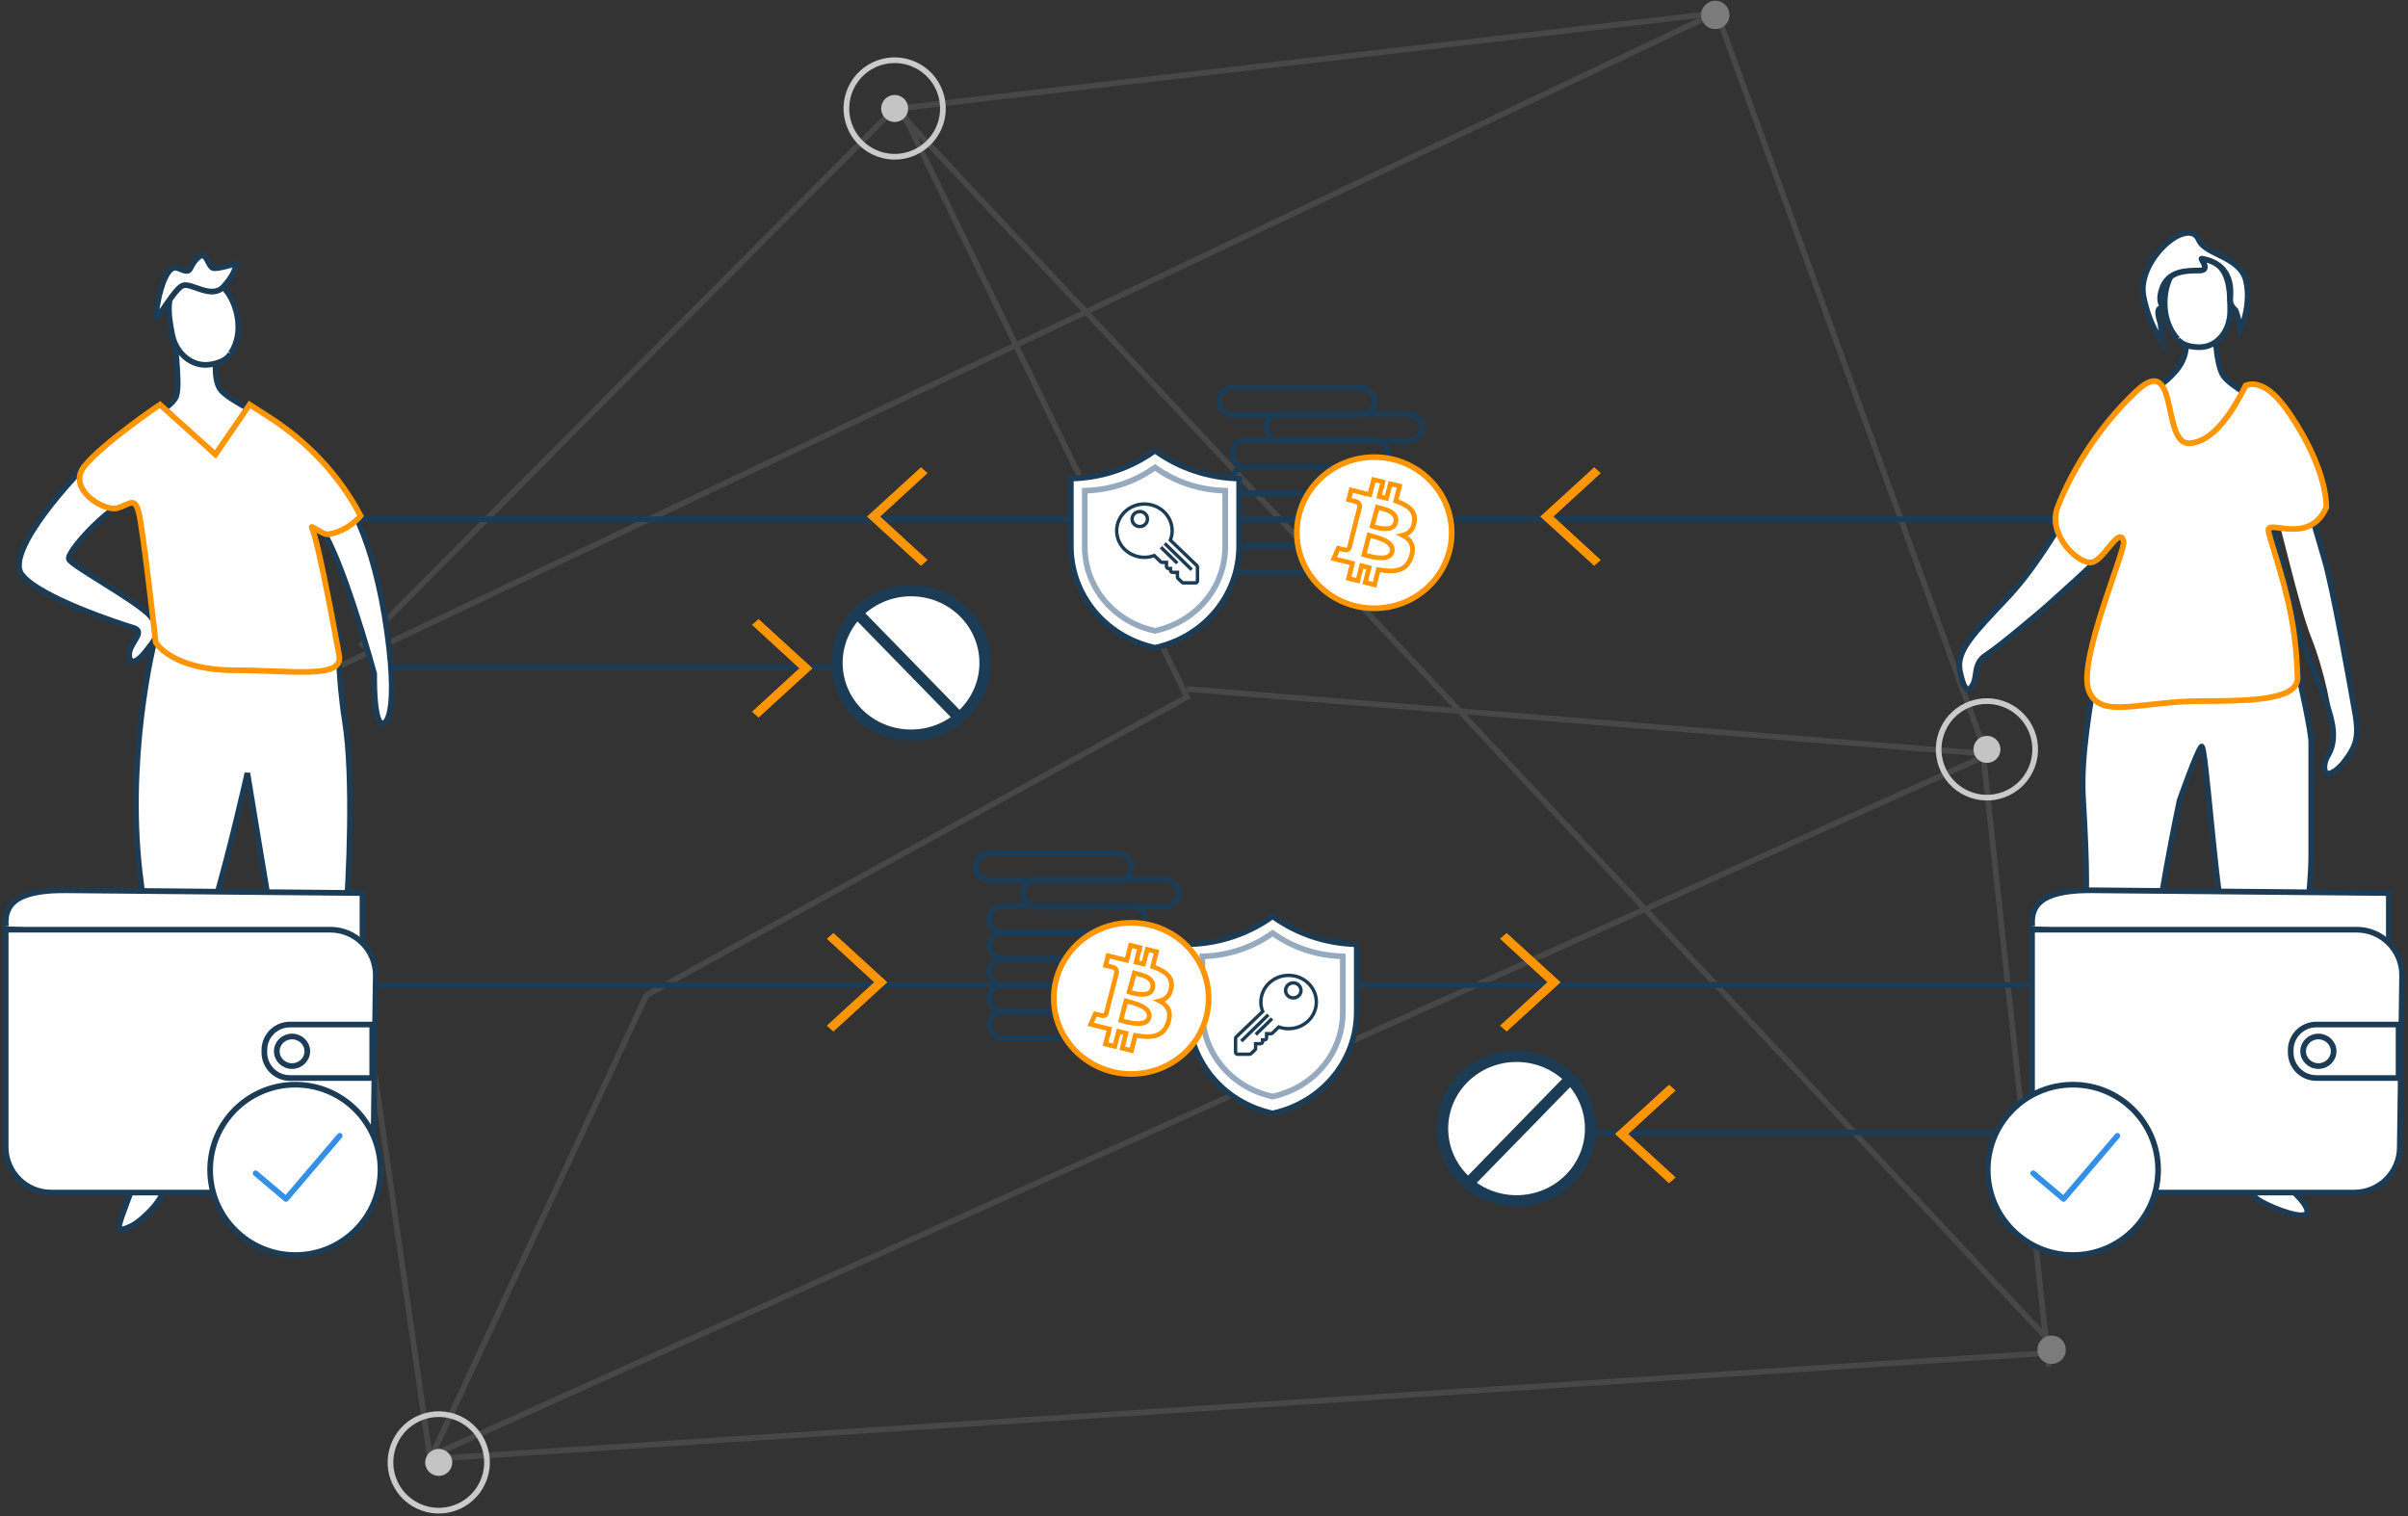 <?xml version="1.0" encoding="UTF-8"?>
<svg width="424px" height="267px" viewBox="0 0 424 267" version="1.1" xmlns="http://www.w3.org/2000/svg" xmlns:xlink="http://www.w3.org/1999/xlink">
    <rect x="0" y="0" width="424" height="267" fill="#333333" stroke="none"/>
    <!-- Generator: Sketch 49 (51002) - http://www.bohemiancoding.com/sketch -->
    <title>bitcoin payments are irreversible</title>
    <desc>Created with Sketch.</desc>
    <defs></defs>
    <g id="Things-you-need-to-know" stroke="none" stroke-width="1" fill="none" fill-rule="evenodd">
        <g id="22.01.18-Bitcoin.org_things-you-need-to-know-Desktop-1200px--" transform="translate(-241, -1848)">
            <g id="//body" transform="translate(215, 717)">
                <g id="3" transform="translate(0, 1047)">
                    <g id="3th-illustration" transform="translate(0, 59)">
                        <g id="bitcoin-payments-are-irreversible">
                            <g>
                                <g id="Group" transform="translate(248.814, 173.848) rotate(-245) translate(-248.814, -173.848) translate(80.314, 8.348)">
                                    <g id="Group-8" opacity="0.2" transform="translate(1, 1)" stroke="#979797">
                                        <path d="" id="Path-2"></path>
                                        <polyline id="Path-9" points="148.389 188.654 99.469 56.795 192.391 0.693"></polyline>
                                        <polyline id="Path-11" points="77.453 278.329 189.271 0 327.613 252.115 211.114 328.303 1 154.455 99.469 56.102 326.92 252.115"></polyline>
                                        <polyline id="Path-13" points="329 252.115 237.465 252.115 149.68 188.052 76.521 278.154 203.097 323.761"></polyline>
                                        <path d="M77.973,279.127 L0.668,153.695" id="Path-14"></path>
                                    </g>
                                    <g id="dots" transform="translate(91, 49)">
                                        <circle id="Oval-2" fill="#C4C4C4" cx="8.5" cy="8.5" r="2.38"></circle>
                                        <circle id="Oval-2" stroke="#CACACA" cx="8.5" cy="8.5" r="8.5"></circle>
                                    </g>
                                    <g id="dots" transform="translate(320, 243)">
                                        <circle id="Oval-2" fill="#C4C4C4" cx="8.5" cy="8.5" r="2.38"></circle>
                                        <circle id="Oval-2" stroke="#CACACA" cx="8.5" cy="8.5" r="8.5"></circle>
                                    </g>
                                    <g id="dots" transform="translate(70, 271)">
                                        <circle id="Oval-2" fill="#C4C4C4" cx="8.5" cy="8.5" r="2.38"></circle>
                                        <circle id="Oval-2" stroke="#CACACA" cx="8.5" cy="8.5" r="8.5"></circle>
                                    </g>
                                    <circle id="Oval-2" fill="#7B7B7B" cx="210.5" cy="328.5" r="2.5"></circle>
                                    <circle id="Oval-2" fill="#7B7B7B" cx="190.5" cy="2.5" r="2.5"></circle>
                                    <circle id="Oval-2-Copy" fill="#7B7B7B" cx="2.5" cy="155.5" r="2.5"></circle>
                                </g>
                                <g id="tranzakcja" transform="translate(86.225, 92.281)">
                                    <g id="Group-7" transform="translate(1, 82)">
                                        <path d="M1.62003744e-12,24.157 L305.565,24.157" id="Path-35" stroke="#1C3C55" stroke-linecap="round" stroke-linejoin="round"></path>
                                        <path d="M203.414,50.157 L299.565,50.157" id="Path-35-Copy" stroke="#1C3C55" stroke-linecap="round" stroke-linejoin="round"></path>
                                        <polygon id="ion-ios-arrow-right---Ionicons" fill="#FF9500" points="202.898 16.031 204.065 15 213.567 23.68 204.065 32.36 202.898 31.329 211.233 23.68"></polygon>
                                        <polygon id="ion-ios-arrow-right---Ionicons-Copy-2" fill="#FF9500" points="84.353 16.031 85.52 15 95.022 23.68 85.52 32.36 84.353 31.329 92.688 23.68"></polygon>
                                        <g id="tranzakcja-irreversible" transform="translate(192.153, 36.719)" stroke="#1C3C55" stroke-width="2">
                                            <g id="Group-5" transform="translate(0.618, 0)">
                                                <ellipse id="Oval-6" fill="#FFFFFF" cx="13.04" cy="12.73" rx="13.04" ry="12.73"></ellipse>
                                                <path d="M22.275,4.199 L4.29,22.636" id="Path-37"></path>
                                            </g>
                                        </g>
                                        <polygon id="ion-ios-arrow-right---Ionicons-Copy" fill="#FF9500" transform="translate(228.487, 50.399) rotate(180) translate(-228.487, -50.399) " points="223.153 42.75 224.32 41.719 233.822 50.399 224.32 59.079 223.153 58.048 231.488 50.399"></polygon>
                                        <g id="tarcza-+klucz-copy" transform="translate(148.036, 12.056)">
                                            <g id="Group-4" fill="#FFFFFF">
                                                <path d="M14.847,34.719 L14.653,34.688 C6.027,32.728 0,25.393 0,16.851 L0,4.938 L0.547,4.914 C5.588,4.696 10.407,3.078 14.482,0.234 L14.818,0 L15.155,0.234 C19.232,3.078 24.05,4.696 29.089,4.914 L29.636,4.938 L29.636,16.85 C29.636,25.392 23.609,32.728 14.98,34.689 L14.847,34.719 Z" id="Path" stroke="#1C3C55"></path>
                                                <path d="M14.842,31.743 L14.68,31.717 C7.483,30.094 2.455,24.016 2.455,16.938 L2.455,7.067 L2.911,7.047 C7.117,6.867 11.138,5.526 14.538,3.17 L14.818,2.976 L15.099,3.17 C18.501,5.527 22.521,6.867 26.725,7.047 L27.181,7.067 L27.181,16.938 C27.181,24.015 22.153,30.093 14.953,31.718 L14.842,31.743 Z" id="Path" stroke="#95AABF"></path>
                                            </g>
                                            <g id="key" transform="translate(8.298, 10.416)" stroke="#1C3C55" stroke-width="0.6">
                                                <path d="M9.342,0 C6.649,0 4.458,2.106 4.458,4.694 C4.458,5.269 4.564,5.828 4.774,6.359 L0.104,10.848 C0.038,10.912 0,10.999 0,11.09 L0,13.546 C0,13.734 0.159,13.888 0.356,13.888 L2.462,13.888 C2.556,13.888 2.646,13.852 2.713,13.788 L3.423,13.107 C3.49,13.042 3.527,12.955 3.527,12.865 L3.527,12.027 L4.398,12.027 C4.594,12.027 4.754,11.874 4.754,11.685 L4.754,11.35 L5.102,11.35 C5.299,11.35 5.458,11.197 5.458,11.008 L5.458,10.272 L6.224,10.272 C6.319,10.272 6.409,10.236 6.476,10.171 L7.608,9.083 C8.161,9.285 8.743,9.388 9.342,9.388 C12.035,9.388 14.225,7.282 14.225,4.694 C14.225,2.106 12.035,0 9.342,0 Z" id="Path"></path>
                                                <path d="M10.161,1.323 C9.414,1.323 8.806,1.916 8.806,2.645 C8.806,3.375 9.414,3.968 10.161,3.968 C10.908,3.968 11.516,3.375 11.516,2.645 C11.516,1.916 10.908,1.323 10.161,1.323 Z" id="Shape" fill-rule="nonzero"></path>
                                                <path d="M5.758,6.944 L1.016,11.573" id="Path-2"></path>
                                                <path d="M6.435,7.605 L3.556,10.416" id="Path-2-Copy"></path>
                                            </g>
                                        </g>
                                        <g id="coin" transform="translate(110.102, 0.483)">
                                            <rect id="Rectangle" stroke="#1C3C55" x="0.5" y="0.5" width="27.451" height="4.787" rx="2.393"></rect>
                                            <rect id="Rectangle-Copy" stroke="#1C3C55" x="8.798" y="5.129" width="27.451" height="4.787" rx="2.393"></rect>
                                            <rect id="Rectangle-Copy-2" stroke="#1C3C55" x="2.871" y="9.758" width="27.451" height="4.787" rx="2.393"></rect>
                                            <rect id="Rectangle-Copy-3" stroke="#1C3C55" x="2.871" y="14.388" width="27.451" height="4.787" rx="2.393"></rect>
                                            <rect id="Rectangle-Copy-4" stroke="#1C3C55" x="2.871" y="19.017" width="27.451" height="4.787" rx="2.393"></rect>
                                            <rect id="Rectangle-Copy-5" stroke="#1C3C55" x="2.871" y="23.646" width="27.451" height="4.787" rx="2.393"></rect>
                                            <rect id="Rectangle-Copy-6" stroke="#1C3C55" x="2.871" y="28.275" width="27.451" height="4.787" rx="2.393"></rect>
                                            <ellipse id="Oval" fill="#FFFFFF" cx="27.858" cy="26.039" rx="13.633" ry="13.309"></ellipse>
                                            <path d="M35.325,24.197 C35.152,25.35 34.608,26.146 33.76,26.588 C34.977,27.499 35.339,28.786 34.723,30.518 C33.877,32.894 32.041,33.531 28.886,33.016 L28.204,35.703 L25.767,35.106 L26.434,32.48 C26.267,32.438 26.101,32.396 25.937,32.353 L25.27,34.984 L22.836,34.386 L23.512,31.717 C23.438,31.698 23.354,31.677 23.255,31.651 C23.054,31.6 22.899,31.561 22.749,31.524 L20.153,30.887 L21.297,28.292 L21.644,28.383 C21.685,28.393 21.733,28.406 21.785,28.42 L22.823,28.672 C22.973,28.709 23.03,28.668 23.067,28.587 L24.038,24.759 L24.137,24.369 L24.233,23.989 L24.887,21.441 C24.902,21.171 24.8,21.012 24.439,20.923 L23.541,20.703 C23.438,20.675 23.34,20.653 23.262,20.636 L22.852,20.543 L23.487,18.034 L23.892,18.135 L26.139,18.695 C26.334,18.743 26.522,18.787 26.775,18.845 L27.446,16.202 L29.881,16.799 L29.228,19.375 C29.421,19.419 29.581,19.455 29.727,19.49 L30.379,16.922 L32.815,17.519 L32.137,20.193 C34.467,21.058 35.614,22.299 35.325,24.197 Z M28.268,32.08 L28.654,32.152 C31.693,32.718 33.226,32.254 33.939,30.252 C34.527,28.6 34.077,27.589 32.639,26.852 L31.65,26.346 L32.738,26.099 C33.733,25.874 34.329,25.245 34.504,24.079 C34.734,22.569 33.746,21.589 31.509,20.832 L31.151,20.71 L31.811,18.108 L30.984,17.905 L30.333,20.471 L29.93,20.372 C29.573,20.285 29.259,20.213 28.631,20.072 L28.219,19.98 L28.877,17.388 L28.051,17.186 L27.384,19.813 L26.987,19.724 C26.502,19.615 26.229,19.552 25.935,19.48 L24.092,19.021 L23.859,19.94 C23.92,19.954 23.983,19.969 24.045,19.983 C24.248,20.031 24.383,20.064 24.482,20.089 C24.559,20.109 24.559,20.109 24.621,20.127 C24.651,20.136 24.651,20.136 24.689,20.15 C25.429,20.35 25.751,20.866 25.704,21.561 L24.942,24.564 L24.741,24.515 L24.94,24.575 L23.855,28.834 C23.667,29.294 23.259,29.592 22.669,29.469 C22.62,29.462 22.62,29.462 22.591,29.456 C22.526,29.442 22.526,29.442 22.444,29.422 C22.339,29.398 22.196,29.362 22.025,29.319 C21.923,29.293 21.848,29.274 21.776,29.255 L21.3,30.333 L22.951,30.738 C23.105,30.776 23.262,30.816 23.466,30.868 C23.794,30.952 23.961,30.995 24.116,31.034 L24.514,31.134 L23.84,33.797 L24.664,34 L25.335,31.354 L25.745,31.463 C26.169,31.577 26.595,31.685 27.037,31.793 L27.438,31.891 L26.772,34.517 L27.598,34.719 L28.268,32.08 Z M27.063,29.777 C27.563,29.9 28.038,29.989 28.48,30.035 C29.73,30.163 30.451,29.928 30.586,29.294 C30.748,28.528 30.092,27.924 28.739,27.432 C28.404,27.31 28.052,27.204 27.637,27.095 C27.596,27.084 27.417,27.039 27.234,26.992 L26.539,29.639 C26.727,29.692 26.865,29.728 27.063,29.777 Z M26.641,25.984 L27.056,26.106 C26.647,25.986 28.438,26.458 29.029,26.673 C30.723,27.289 31.672,28.163 31.398,29.457 C31.148,30.639 30.017,31.008 28.393,30.84 C27.908,30.79 27.396,30.694 26.86,30.562 C26.536,30.483 26.366,30.435 25.919,30.304 L25.537,30.193 L26.641,25.984 Z M29.701,24.931 C30.619,24.954 31.13,24.692 31.235,24.072 C31.369,23.276 30.884,22.767 29.837,22.389 C29.598,22.302 29.085,22.164 28.71,22.065 L27.993,24.634 C28.513,24.79 29.15,24.917 29.701,24.931 Z M28.138,21.031 L28.565,21.188 C28.587,21.196 29.684,21.47 30.125,21.629 C31.5,22.126 32.269,22.932 32.054,24.204 C31.867,25.31 30.962,25.773 29.68,25.741 C28.887,25.72 27.983,25.509 27.344,25.274 L26.991,25.144 L28.138,21.031 Z" id="path3096" fill="#FF9500" fill-rule="nonzero"></path>
                                            <ellipse id="Oval" stroke="#FF9500" cx="27.858" cy="26.039" rx="13.633" ry="13.309"></ellipse>
                                        </g>
                                    </g>
                                    <g id="Group-7" transform="translate(153, 31.5) scale(-1, 1) translate(-153, -31.5) translate(0, 0)">
                                        <path d="M1.62003744e-12,24.157 L305.565,24.157" id="Path-35" stroke="#1C3C55" stroke-linecap="round" stroke-linejoin="round"></path>
                                        <path d="M203.414,50.157 L299.565,50.157" id="Path-35-Copy" stroke="#1C3C55" stroke-linecap="round" stroke-linejoin="round"></path>
                                        <polygon id="ion-ios-arrow-right---Ionicons" fill="#FF9500" points="202.898 16.031 204.065 15 213.567 23.68 204.065 32.36 202.898 31.329 211.233 23.68"></polygon>
                                        <polygon id="ion-ios-arrow-right---Ionicons-Copy-2" fill="#FF9500" points="84.353 16.031 85.52 15 95.022 23.68 85.52 32.36 84.353 31.329 92.688 23.68"></polygon>
                                        <g id="tranzakcja-irreversible" transform="translate(192.153, 36.719)" stroke="#1C3C55" stroke-width="2">
                                            <g id="Group-5" transform="translate(0.618, 0)">
                                                <ellipse id="Oval-6" fill="#FFFFFF" cx="13.04" cy="12.73" rx="13.04" ry="12.73"></ellipse>
                                                <path d="M22.275,4.199 L4.29,22.636" id="Path-37"></path>
                                            </g>
                                        </g>
                                        <polygon id="ion-ios-arrow-right---Ionicons-Copy" fill="#FF9500" transform="translate(228.487, 50.399) rotate(180) translate(-228.487, -50.399) " points="223.153 42.75 224.32 41.719 233.822 50.399 224.32 59.079 223.153 58.048 231.488 50.399"></polygon>
                                        <g id="coin" transform="translate(131.102, 20.483) scale(-1, 1) translate(-131.102, -20.483) translate(110.102, 0.483)">
                                            <rect id="Rectangle" stroke="#1C3C55" x="0.5" y="0.5" width="27.451" height="4.787" rx="2.393"></rect>
                                            <rect id="Rectangle-Copy" stroke="#1C3C55" x="8.798" y="5.129" width="27.451" height="4.787" rx="2.393"></rect>
                                            <rect id="Rectangle-Copy-2" stroke="#1C3C55" x="2.871" y="9.758" width="27.451" height="4.787" rx="2.393"></rect>
                                            <rect id="Rectangle-Copy-3" stroke="#1C3C55" x="2.871" y="14.388" width="27.451" height="4.787" rx="2.393"></rect>
                                            <rect id="Rectangle-Copy-4" stroke="#1C3C55" x="2.871" y="19.017" width="27.451" height="4.787" rx="2.393"></rect>
                                            <rect id="Rectangle-Copy-5" stroke="#1C3C55" x="2.871" y="23.646" width="27.451" height="4.787" rx="2.393"></rect>
                                            <rect id="Rectangle-Copy-6" stroke="#1C3C55" x="2.871" y="28.275" width="27.451" height="4.787" rx="2.393"></rect>
                                            <ellipse id="Oval" fill="#FFFFFF" cx="27.858" cy="26.039" rx="13.633" ry="13.309"></ellipse>
                                            <path d="M35.325,24.197 C35.152,25.35 34.608,26.146 33.76,26.588 C34.977,27.499 35.339,28.786 34.723,30.518 C33.877,32.894 32.041,33.531 28.886,33.016 L28.204,35.703 L25.767,35.106 L26.434,32.48 C26.267,32.438 26.101,32.396 25.937,32.353 L25.27,34.984 L22.836,34.386 L23.512,31.717 C23.438,31.698 23.354,31.677 23.255,31.651 C23.054,31.6 22.899,31.561 22.749,31.524 L20.153,30.887 L21.297,28.292 L21.644,28.383 C21.685,28.393 21.733,28.406 21.785,28.42 L22.823,28.672 C22.973,28.709 23.03,28.668 23.067,28.587 L24.038,24.759 L24.137,24.369 L24.233,23.989 L24.887,21.441 C24.902,21.171 24.8,21.012 24.439,20.923 L23.541,20.703 C23.438,20.675 23.34,20.653 23.262,20.636 L22.852,20.543 L23.487,18.034 L23.892,18.135 L26.139,18.695 C26.334,18.743 26.522,18.787 26.775,18.845 L27.446,16.202 L29.881,16.799 L29.228,19.375 C29.421,19.419 29.581,19.455 29.727,19.49 L30.379,16.922 L32.815,17.519 L32.137,20.193 C34.467,21.058 35.614,22.299 35.325,24.197 Z M28.268,32.08 L28.654,32.152 C31.693,32.718 33.226,32.254 33.939,30.252 C34.527,28.6 34.077,27.589 32.639,26.852 L31.65,26.346 L32.738,26.099 C33.733,25.874 34.329,25.245 34.504,24.079 C34.734,22.569 33.746,21.589 31.509,20.832 L31.151,20.71 L31.811,18.108 L30.984,17.905 L30.333,20.471 L29.93,20.372 C29.573,20.285 29.259,20.213 28.631,20.072 L28.219,19.98 L28.877,17.388 L28.051,17.186 L27.384,19.813 L26.987,19.724 C26.502,19.615 26.229,19.552 25.935,19.48 L24.092,19.021 L23.859,19.94 C23.92,19.954 23.983,19.969 24.045,19.983 C24.248,20.031 24.383,20.064 24.482,20.089 C24.559,20.109 24.559,20.109 24.621,20.127 C24.651,20.136 24.651,20.136 24.689,20.15 C25.429,20.35 25.751,20.866 25.704,21.561 L24.942,24.564 L24.741,24.515 L24.94,24.575 L23.855,28.834 C23.667,29.294 23.259,29.592 22.669,29.469 C22.62,29.462 22.62,29.462 22.591,29.456 C22.526,29.442 22.526,29.442 22.444,29.422 C22.339,29.398 22.196,29.362 22.025,29.319 C21.923,29.293 21.848,29.274 21.776,29.255 L21.3,30.333 L22.951,30.738 C23.105,30.776 23.262,30.816 23.466,30.868 C23.794,30.952 23.961,30.995 24.116,31.034 L24.514,31.134 L23.84,33.797 L24.664,34 L25.335,31.354 L25.745,31.463 C26.169,31.577 26.595,31.685 27.037,31.793 L27.438,31.891 L26.772,34.517 L27.598,34.719 L28.268,32.08 Z M27.063,29.777 C27.563,29.9 28.038,29.989 28.48,30.035 C29.73,30.163 30.451,29.928 30.586,29.294 C30.748,28.528 30.092,27.924 28.739,27.432 C28.404,27.31 28.052,27.204 27.637,27.095 C27.596,27.084 27.417,27.039 27.234,26.992 L26.539,29.639 C26.727,29.692 26.865,29.728 27.063,29.777 Z M26.641,25.984 L27.056,26.106 C26.647,25.986 28.438,26.458 29.029,26.673 C30.723,27.289 31.672,28.163 31.398,29.457 C31.148,30.639 30.017,31.008 28.393,30.84 C27.908,30.79 27.396,30.694 26.86,30.562 C26.536,30.483 26.366,30.435 25.919,30.304 L25.537,30.193 L26.641,25.984 Z M29.701,24.931 C30.619,24.954 31.13,24.692 31.235,24.072 C31.369,23.276 30.884,22.767 29.837,22.389 C29.598,22.302 29.085,22.164 28.71,22.065 L27.993,24.634 C28.513,24.79 29.15,24.917 29.701,24.931 Z M28.138,21.031 L28.565,21.188 C28.587,21.196 29.684,21.47 30.125,21.629 C31.5,22.126 32.269,22.932 32.054,24.204 C31.867,25.31 30.962,25.773 29.68,25.741 C28.887,25.72 27.983,25.509 27.344,25.274 L26.991,25.144 L28.138,21.031 Z" id="path3096" fill="#FF9500" fill-rule="nonzero"></path>
                                            <ellipse id="Oval" stroke="#FF9500" cx="27.858" cy="26.039" rx="13.633" ry="13.309"></ellipse>
                                        </g>
                                        <g id="tarcza-+klucz-copy" transform="translate(162.673, 29.556) scale(-1, 1) translate(-162.673, -29.556) translate(147.673, 12.056)">
                                            <g id="Group-4" fill="#FFFFFF">
                                                <path d="M14.847,34.719 L14.653,34.688 C6.027,32.728 0,25.393 0,16.851 L0,4.938 L0.547,4.914 C5.588,4.696 10.407,3.078 14.482,0.234 L14.818,0 L15.155,0.234 C19.232,3.078 24.05,4.696 29.089,4.914 L29.636,4.938 L29.636,16.85 C29.636,25.392 23.609,32.728 14.98,34.689 L14.847,34.719 Z" id="Path" stroke="#1C3C55"></path>
                                                <path d="M14.842,31.743 L14.68,31.717 C7.483,30.094 2.455,24.016 2.455,16.938 L2.455,7.067 L2.911,7.047 C7.117,6.867 11.138,5.526 14.538,3.17 L14.818,2.976 L15.099,3.17 C18.501,5.527 22.521,6.867 26.725,7.047 L27.181,7.067 L27.181,16.938 C27.181,24.015 22.153,30.093 14.953,31.718 L14.842,31.743 Z" id="Path" stroke="#95AABF"></path>
                                            </g>
                                            <g id="key" transform="translate(14.798, 16.416) scale(-1, 1) translate(-14.798, -16.416) translate(7.298, 9.416)" stroke="#1C3C55" stroke-width="0.6">
                                                <path d="M9.342,0 C6.649,0 4.458,2.106 4.458,4.694 C4.458,5.269 4.564,5.828 4.774,6.359 L0.104,10.848 C0.038,10.912 0,10.999 0,11.09 L0,13.546 C0,13.734 0.159,13.888 0.356,13.888 L2.462,13.888 C2.556,13.888 2.646,13.852 2.713,13.788 L3.423,13.107 C3.49,13.042 3.527,12.955 3.527,12.865 L3.527,12.027 L4.398,12.027 C4.594,12.027 4.754,11.874 4.754,11.685 L4.754,11.35 L5.102,11.35 C5.299,11.35 5.458,11.197 5.458,11.008 L5.458,10.272 L6.224,10.272 C6.319,10.272 6.409,10.236 6.476,10.171 L7.608,9.083 C8.161,9.285 8.743,9.388 9.342,9.388 C12.035,9.388 14.225,7.282 14.225,4.694 C14.225,2.106 12.035,0 9.342,0 Z" id="Path"></path>
                                                <path d="M10.161,1.323 C9.414,1.323 8.806,1.916 8.806,2.645 C8.806,3.375 9.414,3.968 10.161,3.968 C10.908,3.968 11.516,3.375 11.516,2.645 C11.516,1.916 10.908,1.323 10.161,1.323 Z" id="Shape" fill-rule="nonzero"></path>
                                                <path d="M5.758,6.944 L1.016,11.573" id="Path-2"></path>
                                                <path d="M6.435,7.605 L3.556,10.416" id="Path-2-Copy"></path>
                                            </g>
                                        </g>
                                    </g>
                                </g>
                                <g id="ludzik-2" transform="translate(371, 66)">
                                    <g id="Group-2">
                                        <path d="M38.772,14.914 C38.772,15.647 41.865,20.048 37.999,24.449 C34.134,28.85 32.331,26.757 27.176,35.451 C20.218,47.187 14.806,57.455 8.621,64.057 C2.436,70.658 -0.656,73.592 0.117,77.259 C0.89,80.927 1.663,80.927 2.436,79.46 C3.209,77.993 2.436,75.792 4.755,74.325 C7.075,72.858 14.806,66.257 14.806,66.257 C14.806,66.257 25.629,56.722 27.949,53.788 C30.268,50.854 29.495,55.255 28.722,57.455 C27.949,59.656 20.991,86.061 21.764,99.264 C22.537,112.466 22.537,116.867 21.764,126.402 C20.991,135.938 20.991,158.675 17.898,164.543 C14.806,170.411 10.94,171.878 11.713,172.611 C12.487,173.345 23.31,169.677 23.31,167.477 C23.31,165.277 21.764,165.277 23.31,162.343 C24.856,159.409 34.134,136.671 34.134,129.336 C34.134,122.001 38.772,99.997 38.772,99.997 C38.772,99.997 41.865,91.195 42.638,90.462 C43.411,89.728 44.957,116.134 47.276,125.669 C48.823,136.671 46.503,135.938 49.596,149.14 C52.688,162.343 52.688,164.543 51.915,166.744 C51.142,168.944 51.142,169.677 54.234,171.144 C57.327,172.611 61.966,174.078 61.192,171.878 C60.419,169.677 56.554,167.477 56.554,165.277 C56.554,163.076 58.873,136.671 59.646,131.537 C60.419,126.402 61.966,116.134 61.966,109.532 L61.966,89.728 C61.966,86.061 55.781,61.123 55.008,56.722 C54.234,52.321 55.008,48.056 55.781,49.523 C56.554,50.99 59.646,65.392 61.966,71.26 C64.285,77.128 65.831,84.594 65.831,88.262 C65.831,91.929 64.285,91.929 64.285,94.129 C64.285,96.33 66.604,94.863 68.15,92.662 C69.697,90.462 70.47,88.995 69.697,84.594 C68.924,80.193 65.831,62.59 64.285,57.455 C62.739,52.321 58.1,35.451 55.781,32.517 C53.461,29.583 48.05,27.383 46.503,25.182 C44.957,22.982 44.957,14.914 44.957,14.914 L38.772,14.914 Z" id="Fill-1" fill="#FFFFFF"></path>
                                        <path d="M38.772,14.914 C38.772,15.647 41.865,20.048 37.999,24.449 C34.134,28.85 32.331,26.757 27.176,35.451 C20.218,47.187 14.806,57.455 8.621,64.057 C2.436,70.658 -0.656,73.592 0.117,77.259 C0.89,80.927 1.663,80.927 2.436,79.46 C3.209,77.993 2.436,75.792 4.755,74.325 C7.075,72.858 14.806,66.257 14.806,66.257 C14.806,66.257 25.629,56.722 27.949,53.788 C30.268,50.854 29.495,55.255 28.722,57.455 C27.949,59.656 20.991,86.061 21.764,99.264 C22.537,112.466 22.537,116.867 21.764,126.402 C20.991,135.938 20.991,158.675 17.898,164.543 C14.806,170.411 10.94,171.878 11.713,172.611 C12.487,173.345 23.31,169.677 23.31,167.477 C23.31,165.277 21.764,165.277 23.31,162.343 C24.856,159.409 34.134,136.671 34.134,129.336 C34.134,122.001 38.772,99.997 38.772,99.997 C38.772,99.997 41.865,91.195 42.638,90.462 C43.411,89.728 44.957,116.134 47.276,125.669 C48.823,136.671 46.503,135.938 49.596,149.14 C52.688,162.343 52.688,164.543 51.915,166.744 C51.142,168.944 51.142,169.677 54.234,171.144 C57.327,172.611 61.966,174.078 61.192,171.878 C60.419,169.677 56.554,167.477 56.554,165.277 C56.554,163.076 58.873,136.671 59.646,131.537 C60.419,126.402 61.966,116.134 61.966,109.532 L61.966,89.728 C61.966,86.061 55.781,61.123 55.008,56.722 C54.234,52.321 54.234,50.121 55.008,51.588 C55.781,53.055 58.1,66.257 60.419,72.125 C62.739,77.993 65.831,84.594 65.831,88.262 C65.831,91.929 64.285,91.929 64.285,94.129 C64.285,96.33 66.604,94.863 68.15,92.662 C69.697,90.462 70.47,88.995 69.697,84.594 C68.924,80.193 65.831,62.59 64.285,57.455 C62.739,52.321 58.1,35.451 55.781,32.517 C53.461,29.583 48.05,27.383 46.503,25.182 C44.957,22.982 44.957,14.914 44.957,14.914 L38.772,14.914 Z" id="Fill-1" stroke="#1C3C55"></path>
                                        <path d="M27.129,52.328 C27.129,53.362 24.437,60.49 23.106,67.513 C22.054,73.069 22.014,77.869 22.014,77.869 C21.331,82.113 29.2,82.451 38.824,82.451 C49.798,82.451 56.783,85.82 58.756,80.581 C60.729,75.342 52.213,55.854 52.616,54.325 C53.347,51.549 55.861,57.295 58.056,57.99 C60.252,58.683 66.136,53.31 64.247,48.347 C62.359,43.384 57.953,35.009 50.367,27.882 C42.781,20.755 46.008,37.316 41.01,37.051 C37.678,36.874 34.38,33.477 31.114,26.861 C28.717,26.003 26.048,27.801 23.106,32.254 C18.695,38.933 16.923,44.645 16.923,48.347 C19.888,55.031 27.129,50.477 27.129,52.328 Z" id="Fill-38" stroke="#FF9500" fill="#FFFFFF" transform="translate(40.769, 54.808) scale(-1, 1) translate(-40.769, -54.808) "></path>
                                        <path d="M38.462,18.717 C38.462,18.717 39.231,20.134 42.308,20.134 C45.385,20.134 47.692,17.301 47.692,13.759 C47.692,10.218 47.692,5.26 43.077,4.552 C38.462,3.844 36.154,8.093 36.154,12.343 C36.154,16.592 38.462,18.717 38.462,18.717" id="Fill-3" stroke="#1C3C55" fill="#FFFFFF"></path>
                                        <path d="M42.701,4.545 C42.255,4.466 44.43,6.641 42.246,6.641 C40.063,6.641 36.789,6.641 35.697,9.787 C34.605,12.931 36.614,13.266 35.522,13.266 C34.431,13.266 35.415,15.901 35.415,15.901 L35.786,19.388 C35.786,19.388 33.424,16.322 32.422,11.169 C31.183,4.797 40.355,-3.13 42.189,1.274 C43.267,3.86 49.353,4.127 50.444,8.32 C51.536,12.513 49.527,17.128 49.527,17.128 C49.527,17.128 49.094,14.653 48.61,13.605 C48.61,13.605 47.692,12.891 47.692,11.843 C47.692,10.795 48.613,5.593 42.701,4.545" id="Fill-56" stroke="#1C3C55" fill="#FFFFFF"></path>
                                    </g>
                                </g>
                                <g id="ludzik" transform="translate(29, 70)" fill="#FFFFFF">
                                    <g id="Group-3">
                                        <g id="Group" transform="translate(33, 88.327) scale(-1, 1) translate(-33, -88.327) translate(0, 3.631)">
                                            <path d="M30.363,10.272 C30.363,10.942 31.878,16.98 30.363,19.664 C28.85,22.347 19.767,25.03 12.956,32.41 C7.597,38.215 3.117,46.498 0.846,62.599 C-1.424,78.699 1.603,80.041 2.361,78.029 C3.117,76.016 3.117,71.991 3.117,69.979 C3.117,69.979 9.171,47.84 12.956,43.814 C16.74,39.789 9.171,63.941 9.171,63.941 C9.171,63.941 39.445,65.953 40.959,64.611 C42.473,63.27 41.716,43.144 43.986,39.789 C46.257,36.435 57.61,48.51 56.853,49.853 C56.096,51.194 44.743,57.232 42.473,59.915 C40.203,62.599 41.716,63.941 43.23,65.953 C44.743,67.966 46.257,68.637 46.257,66.624 C46.257,64.611 43.23,62.599 45.501,61.928 C47.771,61.257 62.151,56.561 65.178,52.536 C68.206,48.51 56.096,35.093 51.555,31.068 C47.014,27.043 38.688,23.689 37.932,21.005 C37.176,18.321 38.688,10.942 37.932,7.588 C37.176,4.233 30.363,10.272 30.363,10.272" id="Fill-27" stroke="#1C3C55"></path>
                                            <path d="M28.401,13.599 C28.401,13.599 28.925,15.106 32.061,15.567 C35.198,16.03 38.071,13.594 38.722,10.117 C39.372,6.639 40.285,1.77 35.709,0.382 C31.135,-1.006 28.002,2.82 27.22,6.993 C26.439,11.166 28.401,13.599 28.401,13.599" id="Fill-34" stroke="#1C3C55"></path>
                                            <path d="M40.229,152.015 C40.229,152.015 40.953,158.011 40.229,160.008 C39.506,162.007 43.973,166.394 46.019,167.335 C48.914,168.668 48.191,167.335 46.744,163.339 C45.296,159.342 43.124,154.679 43.848,150.683 C44.572,146.687 40.229,152.015 40.229,152.015" id="Fill-30" stroke="#1C3C55"></path>
                                            <path d="M15.75,153.131 C15.75,153.131 15.75,158.571 16.48,160.611 C17.21,162.651 13.56,166.73 10.641,168.09 C7.721,169.451 8.451,168.09 10.641,164.69 C12.831,161.29 12.1,154.491 11.37,151.091 C10.641,147.691 15.75,153.131 15.75,153.131" id="Fill-32" stroke="#1C3C55"></path>
                                            <path d="M44.143,107.033 C42.934,115.744 47.137,123.866 47.137,129.927 C47.137,135.986 45.64,150.799 45.64,152.819 C45.64,154.839 42.41,156.416 40.402,155.512 C37.41,154.166 33.669,143.393 33.669,133.293 C33.669,123.193 34.418,121.173 31.425,111.073 C28.432,100.973 25.44,87.507 25.44,87.507 C25.44,87.507 21.699,110.4 20.95,114.44 C20.203,118.48 20.203,119.153 20.203,123.866 C20.203,128.579 20.95,136.659 19.455,144.739 C17.958,152.819 20.203,156.186 15.713,156.186 C11.225,156.186 6.736,144.739 6.736,135.986 C6.736,127.233 8.981,122.52 8.232,114.44 C7.484,106.36 6.735,88.002 8.232,78.576 C9.728,69.149 9.002,64.379 10.123,62.817 C11.243,61.255 41.899,64.614 41.899,64.614 C41.899,64.614 47.137,85.487 44.143,107.033 Z" id="Fill-36" stroke="#1C3C55"></path>
                                            <path d="M5.509,42.197 C5.509,42.197 7.51,44.818 11.165,45.452 C12.144,45.621 14.454,43.602 14.101,44.309 C12.848,46.823 9.275,66.857 9.275,66.857 C8.574,70.986 17.673,69.396 27.559,69.396 C38.832,69.396 41.585,64.482 41.585,64.482 C41.585,64.482 43.839,44.223 44.592,41.521 C45.343,38.82 46.094,40.171 48.349,40.846 C50.604,41.521 57.368,37.47 54.136,33.448 C50.905,29.425 40.833,22.613 40.833,22.613 L31.063,31.392 L25.05,22.613 L21.645,24.798 C14.799,29.192 9.29,35.066 5.67,41.89 C5.565,42.089 5.509,42.197 5.509,42.197 Z" id="Fill-38" stroke="#FF9500"></path>
                                        </g>
                                        <path d="M24.487,10.842 C24.664,11.492 27.687,5.861 29.184,5.279 C30.681,4.697 34.295,7.816 36.398,5.447 C37.801,3.868 38.522,2.514 38.562,1.385 C36.785,1.953 35.501,2.236 34.708,2.236 C33.52,2.236 33.514,-1.258 31.734,0.489 C29.953,2.236 31.045,3.413 28.359,2.236 C25.672,1.06 24.311,10.191 24.487,10.842 Z" id="Path-26" stroke="#1C3C55"></path>
                                    </g>
                                </g>
                                <g id="Group-6" transform="translate(27, 181)" stroke="#1C3C55">
                                    <g id="portfel-prawy" transform="translate(389.4, 27.382) scale(-1, 1) translate(-389.4, -27.382) translate(356.8, 0.764)">
                                        <path d="M2.371,10.416 L2.371,0.49 L54.362,0.004 C58.254,-0.046 61.081,0.425 62.844,1.417 C64.606,2.41 65.38,4.052 65.165,6.344" id="Path-97" fill="#FFFFFF"></path>
                                        <path d="M0.039,15.052 L0.447,45.344 C0.506,49.72 4.07,53.236 8.446,53.236 L57.2,53.236 C61.618,53.236 65.2,49.654 65.2,45.236 L65.2,6.944 L8.038,6.944 C3.62,6.944 0.038,10.526 0.038,14.944 C0.038,14.98 0.038,15.016 0.039,15.052 Z" id="Path-96" fill="#FFFFFF"></path>
                                        <g id="Group-3" transform="translate(10.076, 28.354) rotate(180) translate(-10.076, -28.354) translate(0, 23.146)">
                                            <path d="M0.5,0.5 L0.5,9.916 L14.996,9.916 C17.481,9.916 19.496,7.901 19.496,5.416 L19.496,5 C19.496,2.515 17.481,0.5 14.996,0.5 L0.5,0.5 Z" id="Rectangle-9" transform="translate(9.998, 5.208) rotate(180) translate(-9.998, -5.208) "></path>
                                            <ellipse id="Oval" cx="5.374" cy="5.208" rx="2.687" ry="2.604"></ellipse>
                                        </g>
                                    </g>
                                    <g id="portfel-lewy-copy" transform="translate(32.6, 27.382) scale(-1, 1) translate(-32.6, -27.382) translate(0, 0.764)">
                                        <path d="M2.371,10.416 L2.371,0.49 L54.362,0.004 C58.254,-0.046 61.081,0.425 62.844,1.417 C64.606,2.41 65.38,4.052 65.165,6.344" id="Path-97" fill="#FFFFFF"></path>
                                        <path d="M0.039,15.052 L0.447,45.344 C0.506,49.72 4.07,53.236 8.446,53.236 L57.2,53.236 C61.618,53.236 65.2,49.654 65.2,45.236 L65.2,6.944 L8.038,6.944 C3.62,6.944 0.038,10.526 0.038,14.944 C0.038,14.98 0.038,15.016 0.039,15.052 Z" id="Path-96" fill="#FFFFFF"></path>
                                        <g id="Group-3" transform="translate(10.076, 28.354) rotate(180) translate(-10.076, -28.354) translate(0, 23.146)">
                                            <path d="M0.5,0.5 L0.5,9.916 L14.996,9.916 C17.481,9.916 19.496,7.901 19.496,5.416 L19.496,5 C19.496,2.515 17.481,0.5 14.996,0.5 L0.5,0.5 Z" id="Rectangle-9" transform="translate(9.998, 5.208) rotate(180) translate(-9.998, -5.208) "></path>
                                            <ellipse id="Oval" cx="5.374" cy="5.208" rx="2.687" ry="2.604"></ellipse>
                                        </g>
                                    </g>
                                </g>
                                <g id="check" transform="translate(63, 216)">
                                    <path d="M15,29.5 C23.008,29.5 29.5,23.008 29.5,15 C29.5,6.992 23.008,0.5 15,0.5 C6.992,0.5 0.5,6.992 0.5,15 C0.5,23.008 6.992,29.5 15,29.5 Z" id="Oval" stroke="#1C3C55" stroke-width="2" fill-rule="nonzero"></path>
                                    <path d="M15,29.5 C23.008,29.5 29.5,23.008 29.5,15 C29.5,6.992 23.008,0.5 15,0.5 C6.992,0.5 0.5,6.992 0.5,15 C0.5,23.008 6.992,29.5 15,29.5 Z" id="Oval" fill="#FFFFFF" fill-rule="nonzero"></path>
                                    <path d="M22.448,8.676 C22.627,8.466 22.943,8.44 23.153,8.619 C23.363,8.798 23.388,9.114 23.209,9.324 L13.734,20.447 C13.555,20.656 13.241,20.682 13.03,20.504 L7.677,15.981 C7.466,15.803 7.44,15.488 7.618,15.277 C7.796,15.066 8.112,15.039 8.323,15.217 L13.295,19.419 L22.448,8.676 Z" id="Path-4" fill="#3490E6" fill-rule="nonzero"></path>
                                </g>
                                <g id="check" transform="translate(376, 216)">
                                    <path d="M15,29.5 C23.008,29.5 29.5,23.008 29.5,15 C29.5,6.992 23.008,0.5 15,0.5 C6.992,0.5 0.5,6.992 0.5,15 C0.5,23.008 6.992,29.5 15,29.5 Z" id="Oval" stroke="#1C3C55" stroke-width="2" fill-rule="nonzero"></path>
                                    <path d="M15,29.5 C23.008,29.5 29.5,23.008 29.5,15 C29.5,6.992 23.008,0.5 15,0.5 C6.992,0.5 0.5,6.992 0.5,15 C0.5,23.008 6.992,29.5 15,29.5 Z" id="Oval" fill="#FFFFFF" fill-rule="nonzero"></path>
                                    <path d="M22.448,8.676 C22.627,8.466 22.943,8.44 23.153,8.619 C23.363,8.798 23.388,9.114 23.209,9.324 L13.734,20.447 C13.555,20.656 13.241,20.682 13.03,20.504 L7.677,15.981 C7.466,15.803 7.44,15.488 7.618,15.277 C7.796,15.066 8.112,15.039 8.323,15.217 L13.295,19.419 L22.448,8.676 Z" id="Path-4" fill="#3490E6" fill-rule="nonzero"></path>
                                </g>
                            </g>
                        </g>
                    </g>
                </g>
            </g>
        </g>
    </g>
</svg>